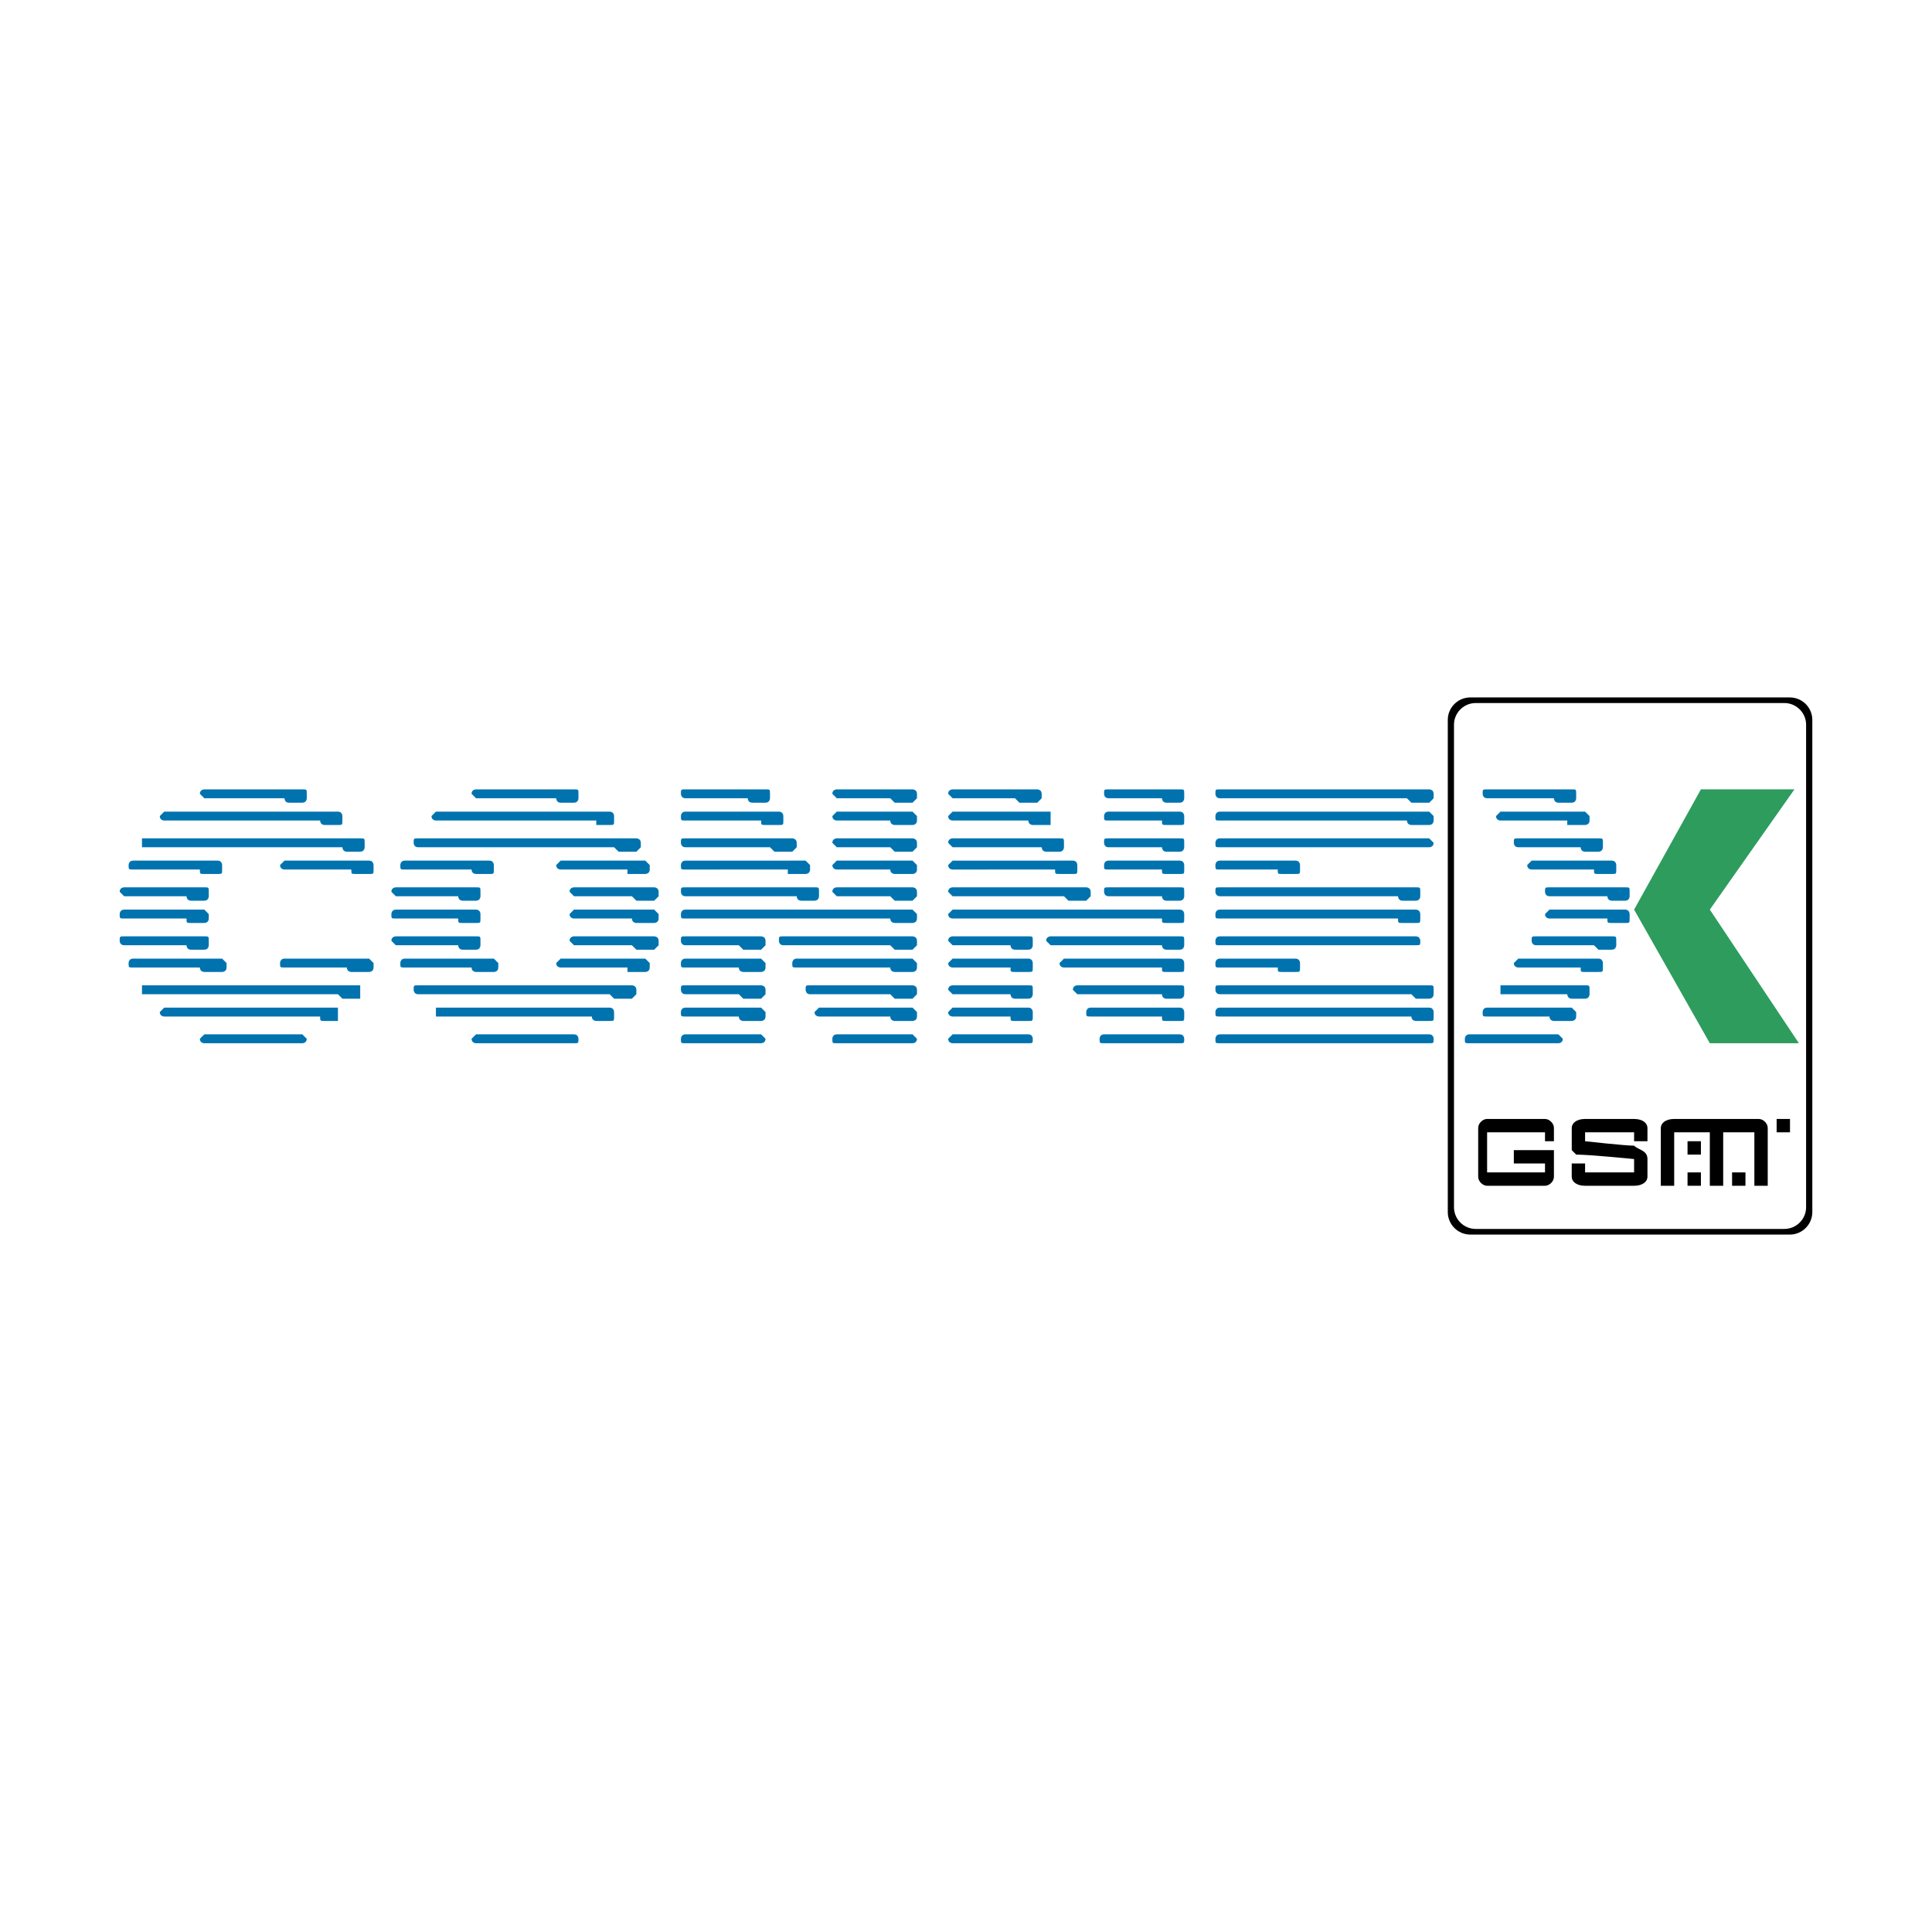 <?xml version="1.0" encoding="utf-8"?>
<!-- Generator: Adobe Illustrator 13.0.0, SVG Export Plug-In . SVG Version: 6.00 Build 14948)  -->
<!DOCTYPE svg PUBLIC "-//W3C//DTD SVG 1.0//EN" "http://www.w3.org/TR/2001/REC-SVG-20010904/DTD/svg10.dtd">
<svg version="1.0" id="Layer_1" xmlns="http://www.w3.org/2000/svg" xmlns:xlink="http://www.w3.org/1999/xlink" x="0px" y="0px"
	 width="192.756px" height="192.756px" viewBox="0 0 192.756 192.756" enable-background="new 0 0 192.756 192.756"
	 xml:space="preserve">
<g>
	<polygon fill-rule="evenodd" clip-rule="evenodd" fill="#FFFFFF" points="0,0 192.756,0 192.756,192.756 0,192.756 0,0 	"/>
	<polygon fill-rule="evenodd" clip-rule="evenodd" fill="#2D9C5D" points="163.034,90.752 169.7,78.754 179.031,78.754 
		170.589,90.752 179.477,104.084 170.589,104.084 163.034,90.752 	"/>
	<path fill-rule="evenodd" clip-rule="evenodd" d="M163.034,111.639c0.889,0,1.333,0.445,1.333,0.889s0,1.334,0,1.334h-1.333v-0.891
		h-4.889v0.891c0,0,3.999,0.443,4.889,0.443c0.444,0.443,1.333,0.443,1.333,1.334c0,0.443,0,1.332,0,1.777
		c0,0.443-0.444,0.889-1.333,0.889c-0.444,0-4.889,0-4.889,0c-0.889,0-1.333-0.445-1.333-0.889c0-0.445,0-1.334,0-1.334h1.333v0.889
		h4.889v-1.332c0,0-4.444-0.445-5.777-0.445l-0.444-0.445c0-0.443,0-1.777,0-2.221s0.444-0.889,1.333-0.889
		C158.59,111.639,162.59,111.639,163.034,111.639L163.034,111.639z"/>
	<path fill-rule="evenodd" clip-rule="evenodd" d="M154.146,111.639c0.444,0,0.889,0.445,0.889,0.889c0,0.889,0,1.334,0,1.334
		h-0.889v-0.891h-5.777v4h5.777v-0.889h-3.111v-1.334h4c0,0,0,2.223,0,2.668c0,0.443-0.444,0.889-0.889,0.889
		c-0.445,0-5.333,0-5.777,0s-0.89-0.445-0.89-0.889c0-0.889,0-4.445,0-4.889s0.445-0.889,0.89-0.889
		S153.701,111.639,154.146,111.639L154.146,111.639z"/>
	<path fill-rule="evenodd" clip-rule="evenodd" d="M175.477,111.639c0.444,0,0.89,0.445,0.89,0.889c0,0.889,0,5.777,0,5.777h-1.334
		v-5.334h-3.11v5.334h-1.333v-5.334h-3.556v5.334H165.7c0,0,0-5.334,0-5.777s0.444-0.889,1.333-0.889
		C167.478,111.639,175.032,111.639,175.477,111.639L175.477,111.639z"/>
	<polygon fill-rule="evenodd" clip-rule="evenodd" points="168.366,118.305 169.7,118.305 169.7,116.971 168.366,116.971 
		168.366,118.305 	"/>
	<polygon fill-rule="evenodd" clip-rule="evenodd" points="168.366,115.193 169.7,115.193 169.7,113.861 168.366,113.861 
		168.366,115.193 	"/>
	<polygon fill-rule="evenodd" clip-rule="evenodd" points="172.811,118.305 174.144,118.305 174.144,116.971 172.811,116.971 
		172.811,118.305 	"/>
	<polygon fill-rule="evenodd" clip-rule="evenodd" points="177.255,112.971 178.588,112.971 178.588,111.639 177.255,111.639 
		177.255,112.971 	"/>
	<path fill-rule="evenodd" clip-rule="evenodd" fill="#0073AF" d="M55.491,79.643c0,0,0,0.444,0.445,0.444h1.333
		c0.444,0,0.444-0.444,0.444-0.444v-0.444c0-0.444,0-0.444-0.444-0.444h-9.776c0,0-0.445,0-0.445,0.444l0,0l0.445,0.444H55.491
		L55.491,79.643z"/>
	<path fill-rule="evenodd" clip-rule="evenodd" fill="#0073AF" d="M59.491,81.864c0,0.445,0,0.445,0,0.445h1.333
		c0.444,0,0.444,0,0.444-0.445V81.42c0,0,0-0.444-0.444-0.444H43.493l-0.444,0.444l0,0c0,0.444,0.444,0.444,0.444,0.444H59.491
		L59.491,81.864z"/>
	<path fill-rule="evenodd" clip-rule="evenodd" fill="#0073AF" d="M61.269,84.531l0.444,0.444h1.777l0.445-0.444v-0.444
		c0-0.444-0.445-0.444-0.445-0.444H41.715c-0.444,0-0.444,0-0.444,0.444l0,0c0,0,0,0.444,0.444,0.444H61.269L61.269,84.531z"/>
	<path fill-rule="evenodd" clip-rule="evenodd" fill="#0073AF" d="M62.602,86.753c0,0.444,0,0.444,0,0.444h1.777
		c0,0,0.445,0,0.445-0.444v-0.445l-0.445-0.444h-8.443l-0.445,0.444l0,0c0,0.445,0.445,0.445,0.445,0.445H62.602L62.602,86.753z"/>
	<path fill-rule="evenodd" clip-rule="evenodd" fill="#0073AF" d="M47.048,86.753c0,0.444,0.445,0.444,0.445,0.444h1.333
		c0.444,0,0.444,0,0.444-0.444v-0.445c0,0,0-0.444-0.444-0.444h-8.443c-0.444,0-0.444,0.444-0.444,0.444l0,0
		c0,0.445,0,0.445,0.444,0.445H47.048L47.048,86.753z"/>
	<path fill-rule="evenodd" clip-rule="evenodd" fill="#0073AF" d="M63.046,89.419l0.444,0.444h1.778l0.444-0.444v-0.444
		c0-0.445-0.444-0.445-0.444-0.445h-8c0,0-0.444,0-0.444,0.445l0,0l0.444,0.444H63.046L63.046,89.419L63.046,89.419z"/>
	<path fill-rule="evenodd" clip-rule="evenodd" fill="#0073AF" d="M45.715,89.419c0,0,0,0.444,0.444,0.444h1.333
		c0.444,0,0.444-0.444,0.444-0.444v-0.444c0-0.445,0-0.445-0.444-0.445h-7.999c0,0-0.445,0-0.445,0.445l0,0l0.445,0.444H45.715
		L45.715,89.419L45.715,89.419z"/>
	<path fill-rule="evenodd" clip-rule="evenodd" fill="#0073AF" d="M63.046,91.641c0,0.444,0.444,0.444,0.444,0.444h1.778
		c0,0,0.444,0,0.444-0.444v-0.444l-0.444-0.445h-8l-0.444,0.445l0,0c0,0.444,0.444,0.444,0.444,0.444H63.046L63.046,91.641z"/>
	<path fill-rule="evenodd" clip-rule="evenodd" fill="#0073AF" d="M45.715,91.641c0,0.444,0,0.444,0.444,0.444h1.333
		c0.444,0,0.444,0,0.444-0.444v-0.444c0,0,0-0.445-0.444-0.445h-7.999c-0.445,0-0.445,0.445-0.445,0.445l0,0
		c0,0.444,0,0.444,0.445,0.444H45.715L45.715,91.641L45.715,91.641z"/>
	<path fill-rule="evenodd" clip-rule="evenodd" fill="#0073AF" d="M63.046,94.308l0.444,0.444h1.778l0.444-0.444v-0.444
		c0-0.445-0.444-0.445-0.444-0.445h-8c0,0-0.444,0-0.444,0.445l0,0l0.444,0.444H63.046L63.046,94.308z"/>
	<path fill-rule="evenodd" clip-rule="evenodd" fill="#0073AF" d="M45.715,94.308c0,0,0,0.444,0.444,0.444h1.333
		c0.444,0,0.444-0.444,0.444-0.444v-0.444c0-0.445,0-0.445-0.444-0.445h-7.999c0,0-0.445,0-0.445,0.445l0,0l0.445,0.444H45.715
		L45.715,94.308z"/>
	<path fill-rule="evenodd" clip-rule="evenodd" fill="#0073AF" d="M62.602,96.529c0,0.444,0,0.444,0,0.444h1.777
		c0,0,0.445,0,0.445-0.444v-0.444l-0.445-0.444h-8.443l-0.445,0.444l0,0c0,0.444,0.445,0.444,0.445,0.444H62.602L62.602,96.529z"/>
	<path fill-rule="evenodd" clip-rule="evenodd" fill="#0073AF" d="M47.048,96.529c0,0.444,0.445,0.444,0.445,0.444h1.777
		c0,0,0.445,0,0.445-0.444v-0.444l-0.445-0.444h-8.888c-0.444,0-0.444,0.444-0.444,0.444l0,0c0,0.444,0,0.444,0.444,0.444H47.048
		L47.048,96.529z"/>
	<path fill-rule="evenodd" clip-rule="evenodd" fill="#0073AF" d="M60.824,99.195l0.444,0.445h1.778l0.444-0.445v-0.443
		c0-0.445-0.444-0.445-0.444-0.445H41.715c-0.444,0-0.444,0-0.444,0.445l0,0c0,0,0,0.443,0.444,0.443H60.824L60.824,99.195
		L60.824,99.195z"/>
	<path fill-rule="evenodd" clip-rule="evenodd" fill="#0073AF" d="M59.047,101.418c0,0.443,0.444,0.443,0.444,0.443h1.333
		c0.444,0,0.444,0,0.444-0.443v-0.445c0,0,0-0.443-0.444-0.443H43.493v0.443l0,0c0,0.445,0,0.445,0,0.445H59.047L59.047,101.418z"/>
	<path fill-rule="evenodd" clip-rule="evenodd" fill="#0073AF" d="M57.269,104.084c0.444,0,0.444,0,0.444-0.445l0,0
		c0,0,0-0.443-0.444-0.443h-9.776l-0.445,0.443l0,0c0,0.445,0.445,0.445,0.445,0.445H57.269L57.269,104.084z"/>
	<path fill-rule="evenodd" clip-rule="evenodd" fill="#0073AF" d="M74.6,79.643c0,0,0,0.444,0.445,0.444h1.333
		c0.444,0,0.444-0.444,0.444-0.444v-0.444c0-0.444,0-0.444-0.444-0.444h-7.999c-0.444,0-0.444,0-0.444,0.444l0,0
		c0,0,0,0.444,0.444,0.444H74.6L74.6,79.643z"/>
	<path fill-rule="evenodd" clip-rule="evenodd" fill="#0073AF" d="M88.821,79.643l0.444,0.444h1.777l0.445-0.444v-0.444
		c0-0.444-0.445-0.444-0.445-0.444h-7.555c0,0-0.444,0-0.444,0.444l0,0l0.444,0.444H88.821L88.821,79.643z"/>
	<path fill-rule="evenodd" clip-rule="evenodd" fill="#0073AF" d="M75.934,81.864c0,0.445,0,0.445,0.444,0.445h1.333
		c0.444,0,0.444,0,0.444-0.445V81.42c0,0,0-0.444-0.444-0.444h-9.332c-0.444,0-0.444,0.444-0.444,0.444l0,0
		c0,0.444,0,0.444,0.444,0.444H75.934L75.934,81.864z"/>
	<path fill-rule="evenodd" clip-rule="evenodd" fill="#0073AF" d="M88.821,81.864c0,0.445,0.444,0.445,0.444,0.445h1.777
		c0,0,0.445,0,0.445-0.445V81.42l-0.445-0.444h-7.555l-0.444,0.444l0,0c0,0.444,0.444,0.444,0.444,0.444H88.821L88.821,81.864z"/>
	<path fill-rule="evenodd" clip-rule="evenodd" fill="#0073AF" d="M76.822,84.531l0.444,0.444h1.777l0.445-0.444v-0.444
		c0-0.444-0.445-0.444-0.445-0.444H68.379c-0.444,0-0.444,0-0.444,0.444l0,0c0,0,0,0.444,0.444,0.444H76.822L76.822,84.531z"/>
	<path fill-rule="evenodd" clip-rule="evenodd" fill="#0073AF" d="M88.821,84.531l0.444,0.444h1.777l0.445-0.444v-0.444
		c0-0.444-0.445-0.444-0.445-0.444h-7.555c0,0-0.444,0-0.444,0.444l0,0l0.444,0.444H88.821L88.821,84.531z"/>
	<path fill-rule="evenodd" clip-rule="evenodd" fill="#0073AF" d="M88.821,86.753c0,0.444,0.444,0.444,0.444,0.444h1.777
		c0,0,0.445,0,0.445-0.444v-0.445l-0.445-0.444h-7.555l-0.444,0.444l0,0c0,0.445,0.444,0.445,0.444,0.445H88.821L88.821,86.753z"/>
	<path fill-rule="evenodd" clip-rule="evenodd" fill="#0073AF" d="M78.6,86.753c0,0.444,0,0.444,0,0.444h1.778
		c0,0,0.444,0,0.444-0.444v-0.445l-0.444-0.444H68.379c-0.444,0-0.444,0.444-0.444,0.444l0,0c0,0.445,0,0.445,0.444,0.445H78.6
		L78.6,86.753z"/>
	<path fill-rule="evenodd" clip-rule="evenodd" fill="#0073AF" d="M88.821,89.419l0.444,0.444h1.777l0.445-0.444v-0.444
		c0-0.445-0.445-0.445-0.445-0.445h-7.555c0,0-0.444,0-0.444,0.445l0,0l0.444,0.444H88.821L88.821,89.419z"/>
	<path fill-rule="evenodd" clip-rule="evenodd" fill="#0073AF" d="M79.489,89.419c0,0,0,0.444,0.444,0.444h1.333
		c0.445,0,0.445-0.444,0.445-0.444v-0.444c0-0.445,0-0.445-0.445-0.445H68.379c-0.444,0-0.444,0-0.444,0.445l0,0
		c0,0,0,0.444,0.444,0.444H79.489L79.489,89.419z"/>
	<path fill-rule="evenodd" clip-rule="evenodd" fill="#0073AF" d="M88.821,91.641c0,0.444,0.444,0.444,0.444,0.444h1.777
		c0,0,0.445,0,0.445-0.444v-0.444l-0.445-0.445H68.379c-0.444,0-0.444,0.445-0.444,0.445l0,0c0,0.444,0,0.444,0.444,0.444H88.821
		L88.821,91.641z"/>
	<path fill-rule="evenodd" clip-rule="evenodd" fill="#0073AF" d="M88.821,94.308l0.444,0.444h1.777l0.445-0.444v-0.444
		c0-0.445-0.445-0.445-0.445-0.445H78.155c-0.444,0-0.444,0-0.444,0.445l0,0c0,0,0,0.444,0.444,0.444H88.821L88.821,94.308z"/>
	<path fill-rule="evenodd" clip-rule="evenodd" fill="#0073AF" d="M73.711,94.308l0.444,0.444h1.778l0.444-0.444v-0.444
		c0-0.445-0.444-0.445-0.444-0.445h-7.555c-0.444,0-0.444,0-0.444,0.445l0,0c0,0,0,0.444,0.444,0.444H73.711L73.711,94.308z"/>
	<path fill-rule="evenodd" clip-rule="evenodd" fill="#0073AF" d="M73.711,96.529c0,0.444,0.444,0.444,0.444,0.444h1.778
		c0,0,0.444,0,0.444-0.444v-0.444l-0.444-0.444h-7.555c-0.444,0-0.444,0.444-0.444,0.444l0,0c0,0.444,0,0.444,0.444,0.444H73.711
		L73.711,96.529z"/>
	<path fill-rule="evenodd" clip-rule="evenodd" fill="#0073AF" d="M88.821,96.529c0,0.444,0.444,0.444,0.444,0.444h1.777
		c0,0,0.445,0,0.445-0.444v-0.444l-0.445-0.444H79.489c-0.445,0-0.445,0.444-0.445,0.444l0,0c0,0.444,0,0.444,0.445,0.444H88.821
		L88.821,96.529z"/>
	<path fill-rule="evenodd" clip-rule="evenodd" fill="#0073AF" d="M73.711,99.195l0.444,0.445h1.778l0.444-0.445v-0.443
		c0-0.445-0.444-0.445-0.444-0.445h-7.555c-0.444,0-0.444,0-0.444,0.445l0,0c0,0,0,0.443,0.444,0.443H73.711L73.711,99.195z"/>
	<path fill-rule="evenodd" clip-rule="evenodd" fill="#0073AF" d="M88.821,99.195l0.444,0.445h1.777l0.445-0.445v-0.443
		c0-0.445-0.445-0.445-0.445-0.445H80.822c-0.444,0-0.444,0-0.444,0.445l0,0c0,0,0,0.443,0.444,0.443H88.821L88.821,99.195z"/>
	<path fill-rule="evenodd" clip-rule="evenodd" fill="#0073AF" d="M73.711,101.418c0,0.443,0.444,0.443,0.444,0.443h1.778
		c0,0,0.444,0,0.444-0.443v-0.445l-0.444-0.443h-7.555c-0.444,0-0.444,0.443-0.444,0.443l0,0c0,0.445,0,0.445,0.444,0.445H73.711
		L73.711,101.418z"/>
	<path fill-rule="evenodd" clip-rule="evenodd" fill="#0073AF" d="M88.821,101.418c0,0.443,0.444,0.443,0.444,0.443h1.777
		c0,0,0.445,0,0.445-0.443v-0.445l-0.445-0.443h-9.332l-0.445,0.443l0,0c0,0.445,0.445,0.445,0.445,0.445H88.821L88.821,101.418z"/>
	<path fill-rule="evenodd" clip-rule="evenodd" fill="#0073AF" d="M75.934,104.084c0,0,0.444,0,0.444-0.445l0,0l-0.444-0.443h-7.555
		c-0.444,0-0.444,0.443-0.444,0.443l0,0c0,0.445,0,0.445,0.444,0.445H75.934L75.934,104.084z"/>
	<path fill-rule="evenodd" clip-rule="evenodd" fill="#0073AF" d="M91.042,104.084c0,0,0.445,0,0.445-0.445l0,0l-0.445-0.443h-7.555
		c-0.444,0-0.444,0.443-0.444,0.443l0,0c0,0.445,0,0.445,0.444,0.445H91.042L91.042,104.084z"/>
	<path fill-rule="evenodd" clip-rule="evenodd" fill="#0073AF" d="M101.264,79.643l0.444,0.444h1.777l0.444-0.444v-0.444
		c0-0.444-0.444-0.444-0.444-0.444h-8.443c0,0-0.444,0-0.444,0.444l0,0l0.444,0.444H101.264L101.264,79.643z"/>
	<path fill-rule="evenodd" clip-rule="evenodd" fill="#0073AF" d="M115.929,79.643c0,0,0,0.444,0.444,0.444h1.333
		c0.444,0,0.444-0.444,0.444-0.444v-0.444c0-0.444,0-0.444-0.444-0.444h-7.11c-0.444,0-0.444,0-0.444,0.444l0,0
		c0,0,0,0.444,0.444,0.444H115.929L115.929,79.643z"/>
	<path fill-rule="evenodd" clip-rule="evenodd" fill="#0073AF" d="M102.597,81.864c0,0.445,0.444,0.445,0.444,0.445h1.777
		c0,0,0,0,0-0.445V81.42v-0.444h-9.776l-0.444,0.444l0,0c0,0.444,0.444,0.444,0.444,0.444H102.597L102.597,81.864z"/>
	<path fill-rule="evenodd" clip-rule="evenodd" fill="#0073AF" d="M115.929,81.864c0,0.445,0,0.445,0.444,0.445h1.333
		c0.444,0,0.444,0,0.444-0.445V81.42c0,0,0-0.444-0.444-0.444h-7.11c-0.444,0-0.444,0.444-0.444,0.444l0,0
		c0,0.444,0,0.444,0.444,0.444H115.929L115.929,81.864z"/>
	<path fill-rule="evenodd" clip-rule="evenodd" fill="#0073AF" d="M103.93,84.531c0,0,0,0.444,0.445,0.444h1.332
		c0.444,0,0.444-0.444,0.444-0.444v-0.444c0-0.444,0-0.444-0.444-0.444H95.042c0,0-0.444,0-0.444,0.444l0,0l0.444,0.444H103.93
		L103.93,84.531z"/>
	<path fill-rule="evenodd" clip-rule="evenodd" fill="#0073AF" d="M115.929,84.531c0,0,0,0.444,0.444,0.444h1.333
		c0.444,0,0.444-0.444,0.444-0.444v-0.444c0-0.444,0-0.444-0.444-0.444h-7.11c-0.444,0-0.444,0-0.444,0.444l0,0
		c0,0,0,0.444,0.444,0.444H115.929L115.929,84.531z"/>
	<path fill-rule="evenodd" clip-rule="evenodd" fill="#0073AF" d="M115.929,86.753c0,0.444,0,0.444,0.444,0.444h1.333
		c0.444,0,0.444,0,0.444-0.444v-0.445c0,0,0-0.444-0.444-0.444h-7.11c-0.444,0-0.444,0.444-0.444,0.444l0,0
		c0,0.445,0,0.445,0.444,0.445H115.929L115.929,86.753z"/>
	<path fill-rule="evenodd" clip-rule="evenodd" fill="#0073AF" d="M105.264,86.753c0,0.444,0,0.444,0.443,0.444h1.334
		c0.444,0,0.444,0,0.444-0.444v-0.445c0,0,0-0.444-0.444-0.444H95.042l-0.444,0.444l0,0c0,0.445,0.444,0.445,0.444,0.445H105.264
		L105.264,86.753z"/>
	<path fill-rule="evenodd" clip-rule="evenodd" fill="#0073AF" d="M115.929,89.419c0,0,0,0.444,0.444,0.444h1.333
		c0.444,0,0.444-0.444,0.444-0.444v-0.444c0-0.445,0-0.445-0.444-0.445h-7.11c-0.444,0-0.444,0-0.444,0.445l0,0
		c0,0,0,0.444,0.444,0.444H115.929L115.929,89.419z"/>
	<path fill-rule="evenodd" clip-rule="evenodd" fill="#0073AF" d="M106.151,89.419l0.445,0.444h1.777l0.444-0.444v-0.444
		c0-0.445-0.444-0.445-0.444-0.445H95.042c0,0-0.444,0-0.444,0.445l0,0l0.444,0.444H106.151L106.151,89.419z"/>
	<path fill-rule="evenodd" clip-rule="evenodd" fill="#0073AF" d="M115.929,91.641c0,0.444,0,0.444,0.444,0.444h1.333
		c0.444,0,0.444,0,0.444-0.444v-0.444c0,0,0-0.445-0.444-0.445H95.042l-0.444,0.445l0,0c0,0.444,0.444,0.444,0.444,0.444H115.929
		L115.929,91.641z"/>
	<path fill-rule="evenodd" clip-rule="evenodd" fill="#0073AF" d="M115.929,94.308c0,0,0,0.444,0.444,0.444h1.333
		c0.444,0,0.444-0.444,0.444-0.444v-0.444c0-0.445,0-0.445-0.444-0.445h-12.888c0,0-0.443,0-0.443,0.445l0,0l0.443,0.444H115.929
		L115.929,94.308z"/>
	<path fill-rule="evenodd" clip-rule="evenodd" fill="#0073AF" d="M100.819,94.308c0,0,0,0.444,0.444,0.444h1.333
		c0.444,0,0.444-0.444,0.444-0.444v-0.444c0-0.445,0-0.445-0.444-0.445h-7.555c0,0-0.444,0-0.444,0.445l0,0l0.444,0.444H100.819
		L100.819,94.308z"/>
	<path fill-rule="evenodd" clip-rule="evenodd" fill="#0073AF" d="M100.819,96.529c0,0.444,0,0.444,0.444,0.444h1.333
		c0.444,0,0.444,0,0.444-0.444v-0.444c0,0,0-0.444-0.444-0.444h-7.555l-0.444,0.444l0,0c0,0.444,0.444,0.444,0.444,0.444H100.819
		L100.819,96.529z"/>
	<path fill-rule="evenodd" clip-rule="evenodd" fill="#0073AF" d="M115.929,96.529c0,0.444,0,0.444,0.444,0.444h1.333
		c0.444,0,0.444,0,0.444-0.444v-0.444c0,0,0-0.444-0.444-0.444h-11.555l-0.444,0.444l0,0c0,0.444,0.444,0.444,0.444,0.444H115.929
		L115.929,96.529z"/>
	<path fill-rule="evenodd" clip-rule="evenodd" fill="#0073AF" d="M100.819,99.195c0,0,0,0.445,0.444,0.445h1.333
		c0.444,0,0.444-0.445,0.444-0.445v-0.443c0-0.445,0-0.445-0.444-0.445h-7.555c0,0-0.444,0-0.444,0.445l0,0l0.444,0.443H100.819
		L100.819,99.195z"/>
	<path fill-rule="evenodd" clip-rule="evenodd" fill="#0073AF" d="M115.929,99.195c0,0,0,0.445,0.444,0.445h1.333
		c0.444,0,0.444-0.445,0.444-0.445v-0.443c0-0.445,0-0.445-0.444-0.445h-10.221c0,0-0.444,0-0.444,0.445l0,0l0.444,0.443H115.929
		L115.929,99.195z"/>
	<path fill-rule="evenodd" clip-rule="evenodd" fill="#0073AF" d="M100.819,101.418c0,0.443,0,0.443,0.444,0.443h1.333
		c0.444,0,0.444,0,0.444-0.443v-0.445c0,0,0-0.443-0.444-0.443h-7.555l-0.444,0.443l0,0c0,0.445,0.444,0.445,0.444,0.445H100.819
		L100.819,101.418z"/>
	<path fill-rule="evenodd" clip-rule="evenodd" fill="#0073AF" d="M115.929,101.418c0,0.443,0,0.443,0.444,0.443h1.333
		c0.444,0,0.444,0,0.444-0.443v-0.445c0,0,0-0.443-0.444-0.443h-8.888c-0.444,0-0.444,0.443-0.444,0.443l0,0
		c0,0.445,0,0.445,0.444,0.445H115.929L115.929,101.418z"/>
	<path fill-rule="evenodd" clip-rule="evenodd" fill="#0073AF" d="M102.597,104.084c0.444,0,0.444,0,0.444-0.445l0,0
		c0,0,0-0.443-0.444-0.443h-7.555l-0.444,0.443l0,0c0,0.445,0.444,0.445,0.444,0.445H102.597L102.597,104.084z"/>
	<path fill-rule="evenodd" clip-rule="evenodd" fill="#0073AF" d="M117.706,104.084c0.444,0,0.444,0,0.444-0.445l0,0
		c0,0,0-0.443-0.444-0.443h-7.555c-0.444,0-0.444,0.443-0.444,0.443l0,0c0,0.445,0,0.445,0.444,0.445H117.706L117.706,104.084z"/>
	<path fill-rule="evenodd" clip-rule="evenodd" fill="#0073AF" d="M155.035,79.643c0,0,0,0.444,0.444,0.444h1.333
		c0.444,0,0.444-0.444,0.444-0.444v-0.444c0-0.444,0-0.444-0.444-0.444h-8.443c-0.444,0-0.444,0-0.444,0.444l0,0
		c0,0,0,0.444,0.444,0.444H155.035L155.035,79.643z"/>
	<path fill-rule="evenodd" clip-rule="evenodd" fill="#0073AF" d="M156.367,81.864c0,0.445,0,0.445,0,0.445h1.778
		c0,0,0.444,0,0.444-0.445V81.42l-0.444-0.444h-8.443l-0.444,0.444l0,0c0,0.444,0.444,0.444,0.444,0.444H156.367L156.367,81.864z"/>
	<path fill-rule="evenodd" clip-rule="evenodd" fill="#0073AF" d="M157.701,84.531c0,0,0,0.444,0.444,0.444h1.333
		c0.444,0,0.444-0.444,0.444-0.444v-0.444c0-0.444,0-0.444-0.444-0.444h-7.999c-0.444,0-0.444,0-0.444,0.444l0,0
		c0,0,0,0.444,0.444,0.444H157.701L157.701,84.531z"/>
	<path fill-rule="evenodd" clip-rule="evenodd" fill="#0073AF" d="M159.034,86.753c0,0.444,0,0.444,0.444,0.444h1.333
		c0.444,0,0.444,0,0.444-0.444v-0.445c0,0,0-0.444-0.444-0.444h-7.999l-0.444,0.444l0,0c0,0.445,0.444,0.445,0.444,0.445H159.034
		L159.034,86.753z"/>
	<path fill-rule="evenodd" clip-rule="evenodd" fill="#0073AF" d="M160.367,89.419c0,0,0,0.444,0.444,0.444h1.333
		c0.445,0,0.445-0.444,0.445-0.444v-0.444c0-0.445,0-0.445-0.445-0.445h-7.554c-0.444,0-0.444,0-0.444,0.445l0,0
		c0,0,0,0.444,0.444,0.444H160.367L160.367,89.419z"/>
	<path fill-rule="evenodd" clip-rule="evenodd" fill="#0073AF" d="M160.367,91.641c0,0.444,0,0.444,0.444,0.444h1.333
		c0.445,0,0.445,0,0.445-0.444v-0.444c0,0,0-0.445-0.445-0.445h-7.554l-0.444,0.445l0,0c0,0.444,0.444,0.444,0.444,0.444H160.367
		L160.367,91.641z"/>
	<path fill-rule="evenodd" clip-rule="evenodd" fill="#0073AF" d="M159.034,94.308l0.444,0.444h1.333
		c0.444,0,0.444-0.444,0.444-0.444v-0.444c0-0.445,0-0.445-0.444-0.445h-7.555c-0.444,0-0.444,0-0.444,0.445l0,0
		c0,0,0,0.444,0.444,0.444H159.034L159.034,94.308z"/>
	<path fill-rule="evenodd" clip-rule="evenodd" fill="#0073AF" d="M157.701,96.529c0,0.444,0,0.444,0.444,0.444h1.333
		c0.444,0,0.444,0,0.444-0.444v-0.444c0,0,0-0.444-0.444-0.444h-7.999l-0.444,0.444l0,0c0,0.444,0.444,0.444,0.444,0.444H157.701
		L157.701,96.529z"/>
	<path fill-rule="evenodd" clip-rule="evenodd" fill="#0073AF" d="M156.367,99.195c0,0,0,0.445,0.445,0.445h1.333
		c0.444,0,0.444-0.445,0.444-0.445v-0.443c0-0.445,0-0.445-0.444-0.445h-8.443c0,0,0,0,0,0.445l0,0v0.443H156.367L156.367,99.195z"
		/>
	<path fill-rule="evenodd" clip-rule="evenodd" fill="#0073AF" d="M154.591,101.418c0,0.443,0.444,0.443,0.444,0.443h1.777
		c0,0,0.444,0,0.444-0.443v-0.445l-0.444-0.443h-8.443c-0.444,0-0.444,0.443-0.444,0.443l0,0c0,0.445,0,0.445,0.444,0.445H154.591
		L154.591,101.418z"/>
	<path fill-rule="evenodd" clip-rule="evenodd" fill="#0073AF" d="M155.479,104.084c0,0,0.444,0,0.444-0.445l0,0l-0.444-0.443
		h-8.888c-0.444,0-0.444,0.443-0.444,0.443l0,0c0,0.445,0,0.445,0.444,0.445H155.479L155.479,104.084z"/>
	<path fill-rule="evenodd" clip-rule="evenodd" fill="#0073AF" d="M28.384,79.643c0,0,0,0.444,0.444,0.444h1.333
		c0.445,0,0.445-0.444,0.445-0.444v-0.444c0-0.444,0-0.444-0.445-0.444h-9.776c0,0-0.445,0-0.445,0.444l0,0l0.445,0.444H28.384
		L28.384,79.643z"/>
	<path fill-rule="evenodd" clip-rule="evenodd" fill="#0073AF" d="M31.939,81.864c0,0.445,0.444,0.445,0.444,0.445h1.333
		c0.444,0,0.444,0,0.444-0.445V81.42c0,0,0-0.444-0.444-0.444H16.385l-0.444,0.444l0,0c0,0.444,0.444,0.444,0.444,0.444H31.939
		L31.939,81.864z"/>
	<path fill-rule="evenodd" clip-rule="evenodd" fill="#0073AF" d="M34.161,84.531c0,0,0,0.444,0.444,0.444h1.333
		c0.444,0,0.444-0.444,0.444-0.444v-0.444c0-0.444,0-0.444-0.444-0.444H14.164c0,0,0,0,0,0.444l0,0v0.444H34.161L34.161,84.531z"/>
	<path fill-rule="evenodd" clip-rule="evenodd" fill="#0073AF" d="M35.05,86.753c0,0.444,0,0.444,0.444,0.444h1.333
		c0.444,0,0.444,0,0.444-0.444v-0.445c0,0,0-0.444-0.444-0.444h-8.443l-0.445,0.444l0,0c0,0.445,0.445,0.445,0.445,0.445H35.05
		L35.05,86.753z"/>
	<path fill-rule="evenodd" clip-rule="evenodd" fill="#0073AF" d="M19.94,86.753c0,0.444,0,0.444,0.445,0.444h1.333
		c0.444,0,0.444,0,0.444-0.444v-0.445c0,0,0-0.444-0.444-0.444h-8.443c-0.444,0-0.444,0.444-0.444,0.444l0,0
		c0,0.445,0,0.445,0.444,0.445H19.94L19.94,86.753z"/>
	<path fill-rule="evenodd" clip-rule="evenodd" fill="#0073AF" d="M18.607,89.419c0,0,0,0.444,0.444,0.444h1.334
		c0.444,0,0.444-0.444,0.444-0.444v-0.444c0-0.445,0-0.445-0.444-0.445h-7.999c0,0-0.445,0-0.445,0.445l0,0l0.445,0.444H18.607
		L18.607,89.419L18.607,89.419z"/>
	<path fill-rule="evenodd" clip-rule="evenodd" fill="#0073AF" d="M18.607,91.641c0,0.444,0,0.444,0.444,0.444h1.334
		c0,0,0.444,0,0.444-0.444v-0.444l-0.444-0.445h-7.999c-0.445,0-0.445,0.445-0.445,0.445l0,0c0,0.444,0,0.444,0.445,0.444H18.607
		L18.607,91.641z"/>
	<path fill-rule="evenodd" clip-rule="evenodd" fill="#0073AF" d="M18.607,94.308c0,0,0,0.444,0.444,0.444h1.334
		c0.444,0,0.444-0.444,0.444-0.444v-0.444c0-0.445,0-0.445-0.444-0.445h-7.999c-0.445,0-0.445,0-0.445,0.445l0,0
		c0,0,0,0.444,0.445,0.444H18.607L18.607,94.308z"/>
	<path fill-rule="evenodd" clip-rule="evenodd" fill="#0073AF" d="M34.605,96.529c0,0.444,0.445,0.444,0.445,0.444h1.777
		c0,0,0.444,0,0.444-0.444v-0.444l-0.444-0.444h-8.443c-0.445,0-0.445,0.444-0.445,0.444l0,0c0,0.444,0,0.444,0.445,0.444H34.605
		L34.605,96.529z"/>
	<path fill-rule="evenodd" clip-rule="evenodd" fill="#0073AF" d="M19.94,96.529c0,0.444,0.445,0.444,0.445,0.444h1.777
		c0,0,0.444,0,0.444-0.444v-0.444l-0.444-0.444h-8.888c-0.444,0-0.444,0.444-0.444,0.444l0,0c0,0.444,0,0.444,0.444,0.444H19.94
		L19.94,96.529z"/>
	<path fill-rule="evenodd" clip-rule="evenodd" fill="#0073AF" d="M33.716,99.195l0.444,0.445h1.778v-0.445v-0.443
		c0-0.445,0-0.445,0-0.445H14.164c0,0,0,0,0,0.445l0,0v0.443H33.716L33.716,99.195z"/>
	<path fill-rule="evenodd" clip-rule="evenodd" fill="#0073AF" d="M31.939,101.418c0,0.443,0,0.443,0.444,0.443h1.333
		c0,0,0,0,0-0.443v-0.445v-0.443H16.385l-0.444,0.443l0,0c0,0.445,0.444,0.445,0.444,0.445H31.939L31.939,101.418L31.939,101.418z"
		/>
	<path fill-rule="evenodd" clip-rule="evenodd" fill="#0073AF" d="M30.161,104.084c0,0,0.445,0,0.445-0.445l0,0l-0.445-0.443h-9.776
		l-0.445,0.443l0,0c0,0.445,0.445,0.445,0.445,0.445H30.161L30.161,104.084z"/>
	<path fill-rule="evenodd" clip-rule="evenodd" fill="#0073AF" d="M140.37,79.643l0.444,0.444h1.777l0.444-0.444v-0.444
		c0-0.444-0.444-0.444-0.444-0.444h-20.886c-0.444,0-0.444,0-0.444,0.444l0,0c0,0,0,0.444,0.444,0.444H140.37L140.37,79.643z"/>
	<path fill-rule="evenodd" clip-rule="evenodd" fill="#0073AF" d="M139.481,91.641c0,0.444,0,0.444,0.444,0.444h1.333
		c0.444,0,0.444,0,0.444-0.444v-0.444c0,0,0-0.445-0.444-0.445h-19.553c-0.444,0-0.444,0.445-0.444,0.445l0,0
		c0,0.444,0,0.444,0.444,0.444H139.481L139.481,91.641z"/>
	<path fill-rule="evenodd" clip-rule="evenodd" fill="#0073AF" d="M142.592,104.084c0.444,0,0.444,0,0.444-0.445l0,0
		c0,0,0-0.443-0.444-0.443h-20.886c-0.444,0-0.444,0.443-0.444,0.443l0,0c0,0.445,0,0.445,0.444,0.445H142.592L142.592,104.084z"/>
	<path fill-rule="evenodd" clip-rule="evenodd" fill="#0073AF" d="M141.259,94.308c0.444,0,0.444,0,0.444-0.444l0,0
		c0,0,0-0.445-0.444-0.445h-19.553c-0.444,0-0.444,0.445-0.444,0.445l0,0c0,0.444,0,0.444,0.444,0.444H141.259L141.259,94.308z"/>
	<path fill-rule="evenodd" clip-rule="evenodd" fill="#0073AF" d="M139.481,89.419c0,0,0,0.444,0.444,0.444h1.333
		c0.444,0,0.444-0.444,0.444-0.444v-0.444c0-0.445,0-0.445-0.444-0.445h-19.553c-0.444,0-0.444,0-0.444,0.445l0,0
		c0,0,0,0.444,0.444,0.444H139.481L139.481,89.419z"/>
	<path fill-rule="evenodd" clip-rule="evenodd" fill="#0073AF" d="M142.592,84.531c0,0,0.444,0,0.444-0.444l0,0l-0.444-0.444
		h-20.886c-0.444,0-0.444,0.444-0.444,0.444l0,0c0,0.444,0,0.444,0.444,0.444H142.592L142.592,84.531z"/>
	<path fill-rule="evenodd" clip-rule="evenodd" fill="#0073AF" d="M140.37,81.864c0,0.445,0.444,0.445,0.444,0.445h1.777
		c0,0,0.444,0,0.444-0.445V81.42l-0.444-0.444h-20.886c-0.444,0-0.444,0.444-0.444,0.444l0,0c0,0.444,0,0.444,0.444,0.444H140.37
		L140.37,81.864z"/>
	<path fill-rule="evenodd" clip-rule="evenodd" fill="#0073AF" d="M127.482,86.753c0,0.444,0,0.444,0.444,0.444h1.333
		c0.445,0,0.445,0,0.445-0.444v-0.445c0,0,0-0.444-0.445-0.444h-7.554c-0.444,0-0.444,0.444-0.444,0.444l0,0
		c0,0.445,0,0.445,0.444,0.445H127.482L127.482,86.753z"/>
	<path fill-rule="evenodd" clip-rule="evenodd" fill="#0073AF" d="M127.482,96.529c0,0.444,0,0.444,0.444,0.444h1.333
		c0.445,0,0.445,0,0.445-0.444v-0.444c0,0,0-0.444-0.445-0.444h-7.554c-0.444,0-0.444,0.444-0.444,0.444l0,0
		c0,0.444,0,0.444,0.444,0.444H127.482L127.482,96.529z"/>
	<path fill-rule="evenodd" clip-rule="evenodd" fill="#0073AF" d="M140.814,99.195l0.444,0.445h1.333
		c0.444,0,0.444-0.445,0.444-0.445v-0.443c0-0.445,0-0.445-0.444-0.445h-20.886c-0.444,0-0.444,0-0.444,0.445l0,0
		c0,0,0,0.443,0.444,0.443H140.814L140.814,99.195z"/>
	<path fill-rule="evenodd" clip-rule="evenodd" fill="#0073AF" d="M140.814,101.418c0,0.443,0.444,0.443,0.444,0.443h1.333
		c0.444,0,0.444,0,0.444-0.443v-0.445c0,0,0-0.443-0.444-0.443h-20.886c-0.444,0-0.444,0.443-0.444,0.443l0,0
		c0,0.445,0,0.445,0.444,0.445H140.814L140.814,101.418z"/>
	<path fill-rule="evenodd" clip-rule="evenodd" d="M146.689,69.583h31.882c1.235,0,2.244,1.008,2.244,2.243v49.104
		c0,1.236-1.009,2.244-2.244,2.244h-31.882c-1.235,0-2.243-1.008-2.243-2.244V71.826C144.446,70.59,145.454,69.583,146.689,69.583
		L146.689,69.583z M147.231,70.142h30.798c1.193,0,2.166,0.975,2.166,2.166v48.137c0,1.191-0.975,2.166-2.166,2.166h-30.798
		c-1.191,0-2.166-0.973-2.166-2.166V72.308C145.065,71.115,146.038,70.142,147.231,70.142L147.231,70.142z"/>
</g>
</svg>
